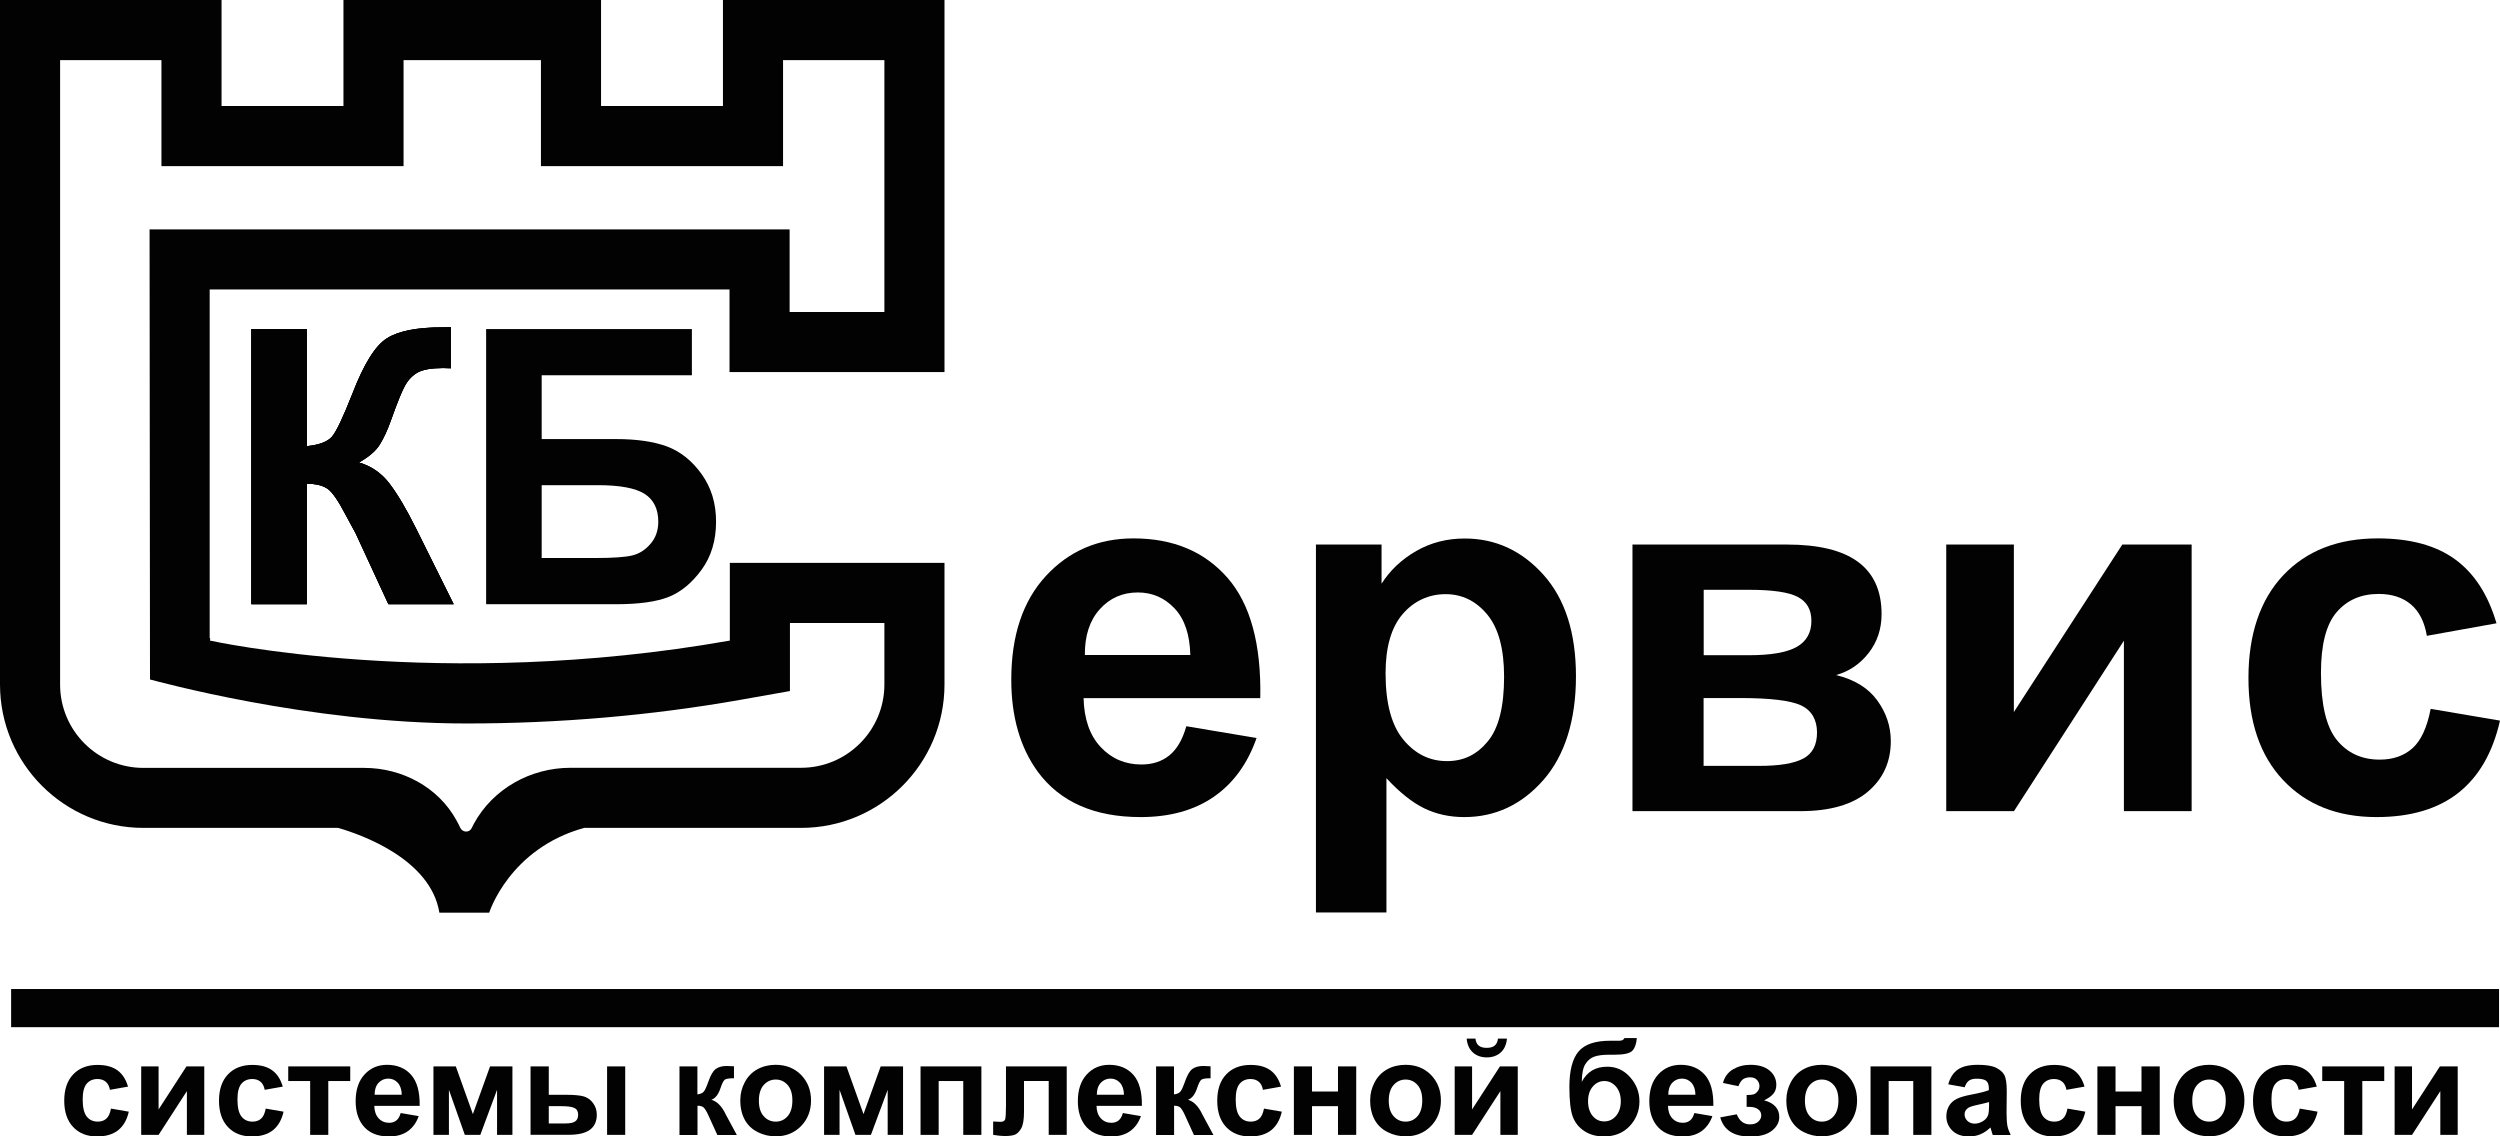 <?xml version="1.0" encoding="UTF-8"?> <svg xmlns="http://www.w3.org/2000/svg" id="_Слой_2" data-name="Слой 2" viewBox="0 0 235.84 107.21"><defs><style> .cls-1 { fill: #020203; } </style></defs><g id="_Слой_1-2" data-name="Слой 1"><g><path class="cls-1" d="m111.91,68.51l6.63,1.11c-.85,2.43-2.2,4.28-4.04,5.55-1.84,1.27-4.14,1.91-6.9,1.91-4.37,0-7.61-1.43-9.71-4.29-1.66-2.29-2.49-5.18-2.49-8.67,0-4.17,1.09-7.43,3.27-9.79s4.93-3.54,8.26-3.54c3.74,0,6.69,1.24,8.86,3.71,2.16,2.47,3.2,6.26,3.1,11.36h-16.67c.05,1.97.58,3.51,1.61,4.61s2.31,1.65,3.84,1.65c1.04,0,1.92-.28,2.63-.85s1.25-1.48,1.61-2.75Zm.38-6.73c-.05-1.93-.54-3.39-1.49-4.39s-2.1-1.5-3.46-1.5c-1.45,0-2.65.53-3.6,1.59s-1.41,2.49-1.4,4.31h9.95Z"></path><path class="cls-1" d="m124.13,51.37h6.2v3.69c.81-1.26,1.89-2.29,3.27-3.08,1.37-.79,2.9-1.18,4.57-1.18,2.92,0,5.4,1.15,7.44,3.43s3.06,5.48,3.06,9.57-1.03,7.46-3.08,9.79-4.54,3.49-7.46,3.49c-1.39,0-2.65-.28-3.78-.83s-2.32-1.5-3.56-2.84v12.67h-6.65v-34.72Zm6.58,12.15c0,2.83.56,4.91,1.68,6.26,1.12,1.35,2.49,2.02,4.1,2.02s2.83-.62,3.86-1.86c1.03-1.24,1.54-3.27,1.54-6.1,0-2.64-.53-4.59-1.59-5.87-1.06-1.28-2.37-1.92-3.93-1.92s-2.98.63-4.05,1.88c-1.07,1.25-1.61,3.11-1.61,5.58Z"></path><path class="cls-1" d="m154.01,51.37h14.56c2.98,0,5.22.54,6.7,1.63,1.48,1.09,2.23,2.73,2.23,4.93,0,1.41-.41,2.63-1.22,3.67s-1.84,1.74-3.07,2.08c1.74.43,3.03,1.22,3.88,2.39.85,1.17,1.28,2.45,1.28,3.84,0,1.96-.72,3.55-2.16,4.77-1.44,1.22-3.56,1.84-6.37,1.84h-15.84v-25.15Zm6.7,10.44h4.29c2.07,0,3.56-.26,4.49-.78.92-.52,1.39-1.34,1.39-2.46,0-1.06-.43-1.81-1.29-2.26-.86-.45-2.39-.67-4.58-.67h-4.29v6.18Zm0,10.44h5.26c1.89,0,3.28-.23,4.14-.69.87-.46,1.3-1.28,1.3-2.46s-.5-2.08-1.49-2.55-2.93-.7-5.8-.7h-3.41v6.39Z"></path><path class="cls-1" d="m183.59,51.37h6.39v15.8l10.23-15.8h6.54v25.15h-6.39v-16.08l-10.37,16.08h-6.39v-25.15Z"></path><path class="cls-1" d="m235.5,58.8l-6.56,1.18c-.22-1.31-.72-2.3-1.5-2.96-.78-.66-1.8-.99-3.04-.99-1.66,0-2.98.57-3.97,1.72s-1.48,3.06-1.48,5.74c0,2.98.5,5.09,1.5,6.32,1,1.23,2.35,1.85,4.04,1.85,1.26,0,2.3-.36,3.1-1.08.8-.72,1.37-1.95,1.71-3.71l6.54,1.11c-.68,3-1.98,5.27-3.91,6.8-1.93,1.53-4.51,2.3-7.74,2.3-3.68,0-6.61-1.16-8.8-3.48-2.19-2.32-3.28-5.53-3.28-9.64s1.1-7.38,3.29-9.7c2.19-2.31,5.16-3.47,8.9-3.47,3.06,0,5.5.66,7.31,1.98s3.11,3.33,3.9,6.03Z"></path></g><g><path class="cls-1" d="m39.26,49.88c-.91-1.83-1.75-3.25-2.51-4.25-.76-1-1.73-1.67-2.89-2,.94-.53,1.6-1.1,1.97-1.7s.72-1.35,1.04-2.25c.6-1.69,1.05-2.8,1.36-3.35.31-.54.71-.94,1.2-1.21.5-.26,1.28-.4,2.36-.4l.74.02v-3.88c-.39.02-.64.02-.76.02-2.42,0-4.17.34-5.26,1.03-1.1.68-2.19,2.43-3.27,5.24-.87,2.21-1.5,3.55-1.92,4.04-.41.48-1.2.78-2.37.9v-11.05h-5.24v25.96h5.24v-11.37c.89.01,1.54.18,1.98.5.43.31.98,1.11,1.65,2.39.38.72.6,1.12.66,1.22.15.27.25.45.3.55l3.1,6.71h6.16l-3.54-7.12Z"></path><path class="cls-1" d="m66.2,44.74c-.91-1.27-2-2.14-3.27-2.62-1.28-.47-2.88-.7-4.82-.7h-7.01v-6.02h14.17v-4.36h-19.41v25.96h12.25c2.15,0,3.81-.23,4.97-.69,1.16-.46,2.2-1.32,3.11-2.57.91-1.25,1.36-2.76,1.36-4.52s-.45-3.2-1.35-4.48Zm-4.84,6.57c-.49.57-1.06.93-1.72,1.09-.67.16-1.81.24-3.44.24h-5.1v-6.87h5.33c2.07,0,3.53.28,4.38.82.86.55,1.29,1.43,1.29,2.63,0,.83-.25,1.53-.74,2.09Z"></path></g><g><path class="cls-1" d="m12.06,102.51l-1.69.3c-.06-.34-.19-.59-.39-.76-.2-.17-.46-.26-.78-.26-.43,0-.77.15-1.02.44s-.38.79-.38,1.48c0,.77.13,1.31.39,1.63.26.32.6.47,1.04.47.32,0,.59-.09.8-.28.21-.18.35-.5.44-.95l1.68.29c-.17.77-.51,1.35-1,1.75-.5.39-1.16.59-1.99.59-.95,0-1.7-.3-2.26-.89-.56-.6-.84-1.42-.84-2.48s.28-1.9.85-2.49c.56-.59,1.33-.89,2.29-.89.79,0,1.41.17,1.88.51s.8.86,1,1.55Z"></path><path class="cls-1" d="m13.32,100.6h1.64v4.06l2.63-4.06h1.68v6.46h-1.64v-4.13l-2.67,4.13h-1.64v-6.46Z"></path><path class="cls-1" d="m26.66,102.51l-1.69.3c-.06-.34-.19-.59-.39-.76-.2-.17-.46-.26-.78-.26-.43,0-.77.15-1.02.44s-.38.79-.38,1.48c0,.77.13,1.31.39,1.63.26.32.6.47,1.04.47.32,0,.59-.09.8-.28.21-.18.35-.5.44-.95l1.68.29c-.17.77-.51,1.35-1,1.75-.5.39-1.16.59-1.99.59-.95,0-1.7-.3-2.26-.89-.56-.6-.84-1.42-.84-2.48s.28-1.9.85-2.49c.56-.59,1.33-.89,2.29-.89.79,0,1.41.17,1.88.51s.8.86,1,1.55Z"></path><path class="cls-1" d="m27.19,100.6h5.85v1.38h-2.07v5.08h-1.71v-5.08h-2.07v-1.38Z"></path><path class="cls-1" d="m37.8,105l1.7.29c-.22.62-.57,1.1-1.04,1.43-.47.33-1.06.49-1.77.49-1.12,0-1.96-.37-2.5-1.1-.43-.59-.64-1.33-.64-2.23,0-1.07.28-1.91.84-2.52s1.27-.91,2.12-.91c.96,0,1.72.32,2.28.95.56.64.82,1.61.8,2.92h-4.28c.01.51.15.9.41,1.18.26.28.59.42.99.42.27,0,.49-.07.68-.22s.32-.38.41-.71Zm.1-1.73c-.01-.49-.14-.87-.38-1.13-.24-.26-.54-.39-.89-.39-.37,0-.68.14-.93.41-.24.27-.36.64-.36,1.11h2.56Z"></path><path class="cls-1" d="m40.88,100.6h2.12l1.61,4.5,1.62-4.5h2.11v6.46h-1.45v-4.25l-1.58,4.25h-1.46l-1.5-4.25v4.25h-1.46v-6.46Z"></path><path class="cls-1" d="m50.06,100.6h1.71v2.68h1.72c.67,0,1.19.05,1.54.14.36.1.66.3.9.62.25.32.37.7.37,1.13,0,.62-.22,1.09-.65,1.41-.43.31-1.08.47-1.94.47h-3.66v-6.46Zm1.71,5.38h1.59c.41,0,.71-.06.9-.19.19-.13.28-.34.28-.63,0-.31-.12-.53-.36-.64-.24-.12-.67-.17-1.3-.17h-1.11v1.64Zm5.5-5.38h1.71v6.46h-1.71v-6.46Z"></path><path class="cls-1" d="m64.09,100.6h1.7v2.64c.28-.03.48-.12.6-.26.12-.14.26-.45.43-.93.22-.64.46-1.04.72-1.22.26-.18.6-.27,1.02-.27.13,0,.35.01.68.03v1.13c-.44,0-.73.04-.86.13-.13.09-.26.36-.41.8-.2.6-.48.96-.86,1.1.54.15,1,.62,1.37,1.41.02.04.04.08.07.13l.96,1.78h-1.84l-.85-1.87c-.17-.38-.33-.62-.45-.73-.13-.11-.32-.16-.57-.16v2.76h-1.7v-6.46Z"></path><path class="cls-1" d="m69.84,103.74c0-.57.14-1.12.42-1.65.28-.53.68-.94,1.19-1.22.51-.28,1.09-.42,1.72-.42.98,0,1.78.32,2.4.95.62.64.94,1.44.94,2.41s-.32,1.79-.95,2.43-1.43.96-2.38.96c-.59,0-1.16-.13-1.7-.4s-.95-.66-1.23-1.18c-.28-.52-.42-1.15-.42-1.89Zm1.75.09c0,.64.15,1.13.46,1.47.3.34.68.51,1.13.51s.82-.17,1.12-.51.45-.84.45-1.49-.15-1.12-.45-1.46-.68-.51-1.12-.51-.82.17-1.13.51c-.3.34-.46.83-.46,1.47Z"></path><path class="cls-1" d="m77.73,100.6h2.12l1.61,4.5,1.62-4.5h2.11v6.46h-1.45v-4.25l-1.58,4.25h-1.46l-1.5-4.25v4.25h-1.46v-6.46Z"></path><path class="cls-1" d="m86.84,100.6h5.74v6.46h-1.71v-5.08h-2.32v5.08h-1.71v-6.46Z"></path><path class="cls-1" d="m94.9,100.6h5.73v6.46h-1.7v-5.08h-2.33v2.9c0,.74-.09,1.26-.26,1.56-.17.3-.36.49-.57.59-.21.09-.54.14-1,.14-.27,0-.63-.04-1.08-.11v-1.26s.13,0,.29.01c.18.01.32.02.41.02.23,0,.37-.08.43-.23.05-.15.08-.58.08-1.27v-3.74Z"></path><path class="cls-1" d="m105.93,105l1.7.29c-.22.62-.57,1.1-1.04,1.43-.47.33-1.06.49-1.77.49-1.12,0-1.96-.37-2.5-1.1-.43-.59-.64-1.33-.64-2.23,0-1.07.28-1.91.84-2.52s1.27-.91,2.12-.91c.96,0,1.72.32,2.28.95.56.64.82,1.61.8,2.92h-4.28c.01.51.15.9.41,1.18.26.28.59.42.99.42.27,0,.49-.07.68-.22s.32-.38.41-.71Zm.1-1.73c-.01-.49-.14-.87-.38-1.13-.24-.26-.54-.39-.89-.39-.37,0-.68.14-.93.41-.24.27-.36.64-.36,1.11h2.56Z"></path><path class="cls-1" d="m109.05,100.6h1.7v2.64c.28-.03.48-.12.6-.26.12-.14.26-.45.43-.93.22-.64.46-1.04.72-1.22.26-.18.6-.27,1.02-.27.13,0,.35.01.68.03v1.13c-.44,0-.73.04-.86.13-.13.09-.26.36-.41.8-.2.6-.48.96-.86,1.1.54.15,1,.62,1.37,1.41.02.04.04.08.07.13l.96,1.78h-1.84l-.85-1.87c-.17-.38-.33-.62-.45-.73-.13-.11-.32-.16-.57-.16v2.76h-1.7v-6.46Z"></path><path class="cls-1" d="m120.83,102.51l-1.69.3c-.06-.34-.19-.59-.39-.76-.2-.17-.46-.26-.78-.26-.43,0-.77.15-1.02.44s-.38.79-.38,1.48c0,.77.13,1.31.39,1.63.26.32.6.47,1.04.47.32,0,.59-.09.8-.28.21-.18.35-.5.44-.95l1.68.29c-.17.77-.51,1.35-1,1.75-.5.39-1.16.59-1.99.59-.95,0-1.7-.3-2.26-.89-.56-.6-.84-1.42-.84-2.48s.28-1.9.85-2.49c.56-.59,1.33-.89,2.29-.89.79,0,1.41.17,1.88.51s.8.86,1,1.55Z"></path><path class="cls-1" d="m122.06,100.6h1.71v2.37h2.45v-2.37h1.72v6.46h-1.72v-2.71h-2.45v2.71h-1.71v-6.46Z"></path><path class="cls-1" d="m129.26,103.74c0-.57.14-1.12.42-1.65.28-.53.68-.94,1.19-1.22.51-.28,1.09-.42,1.72-.42.98,0,1.78.32,2.4.95.62.64.94,1.44.94,2.41s-.32,1.79-.95,2.43-1.43.96-2.38.96c-.59,0-1.16-.13-1.7-.4s-.95-.66-1.23-1.18c-.28-.52-.42-1.15-.42-1.89Zm1.75.09c0,.64.15,1.13.46,1.47.3.34.68.51,1.13.51s.82-.17,1.12-.51.45-.84.45-1.49-.15-1.12-.45-1.46-.68-.51-1.12-.51-.82.17-1.13.51c-.3.34-.46.83-.46,1.47Z"></path><path class="cls-1" d="m137.23,100.6h1.64v4.06l2.63-4.06h1.68v6.46h-1.64v-4.13l-2.67,4.13h-1.64v-6.46Zm4.1-2.62h.83c-.05.55-.24.99-.58,1.3-.34.31-.78.47-1.32.47s-.98-.16-1.32-.47c-.34-.31-.53-.75-.58-1.3h.83c.03.29.13.51.3.65.17.15.43.22.76.22s.59-.07.76-.22c.17-.15.28-.37.3-.65Z"></path><path class="cls-1" d="m153.25,97.93h1.16c-.04.52-.17.91-.4,1.17-.23.27-.81.4-1.73.4-.11,0-.22,0-.33,0h-.22c-.54,0-.99.06-1.33.18-.34.12-.62.35-.84.7-.22.34-.33.9-.34,1.67.25-.47.58-.83.98-1.07.4-.24.88-.35,1.43-.35.85,0,1.57.33,2.15.99.59.66.88,1.42.88,2.29s-.31,1.68-.93,2.33c-.62.65-1.43.97-2.43.97-.69,0-1.29-.16-1.81-.49-.52-.33-.89-.78-1.11-1.35-.22-.57-.33-1.51-.33-2.83,0-1.55.29-2.66.86-3.34s1.57-1.02,2.99-1.02h.86c.24,0,.4-.08.48-.24Zm-3.44,5.95c0,.59.15,1.05.44,1.4.29.34.65.51,1.08.51.46,0,.83-.18,1.13-.53.29-.36.44-.81.44-1.37s-.15-1.03-.45-1.38c-.3-.35-.67-.53-1.1-.53s-.79.17-1.09.52c-.3.34-.45.81-.45,1.39Z"></path><path class="cls-1" d="m159.84,105l1.7.29c-.22.62-.57,1.1-1.04,1.43-.47.33-1.06.49-1.77.49-1.12,0-1.96-.37-2.5-1.1-.43-.59-.64-1.33-.64-2.23,0-1.07.28-1.91.84-2.52s1.27-.91,2.12-.91c.96,0,1.72.32,2.28.95.56.64.82,1.61.8,2.92h-4.28c.01.51.15.9.41,1.18.26.28.59.42.99.42.27,0,.49-.07.68-.22s.32-.38.41-.71Zm.1-1.73c-.01-.49-.14-.87-.38-1.13-.24-.26-.54-.39-.89-.39-.37,0-.68.14-.93.41-.24.27-.36.64-.36,1.11h2.56Z"></path><path class="cls-1" d="m164.77,104.41v-1.11c.3,0,.51-.02.65-.06.13-.04.26-.13.38-.28.12-.15.18-.32.18-.51,0-.2-.07-.39-.22-.56s-.37-.26-.67-.26c-.23,0-.43.05-.61.15s-.34.33-.49.69l-1.45-.31c.15-.57.46-.99.94-1.28.48-.28,1.02-.43,1.64-.43.78,0,1.38.18,1.81.54.43.36.64.81.64,1.35,0,.34-.09.62-.28.84-.18.22-.48.43-.87.62.48.13.84.33,1.07.59.24.26.36.59.36.99,0,.5-.24.94-.71,1.3-.47.36-1.15.54-2.03.54-1.54,0-2.49-.6-2.83-1.81l1.56-.29c.25.63.67.95,1.25.95.32,0,.58-.08.77-.25.19-.17.29-.37.29-.59,0-.25-.1-.45-.3-.59-.2-.14-.46-.22-.79-.22h-.29Z"></path><path class="cls-1" d="m168.52,103.74c0-.57.14-1.12.42-1.65.28-.53.68-.94,1.19-1.22.51-.28,1.09-.42,1.72-.42.98,0,1.78.32,2.4.95.62.64.94,1.44.94,2.41s-.32,1.79-.95,2.43-1.43.96-2.38.96c-.59,0-1.16-.13-1.7-.4s-.95-.66-1.23-1.18c-.28-.52-.42-1.15-.42-1.89Zm1.75.09c0,.64.15,1.13.46,1.47.3.34.68.51,1.13.51s.82-.17,1.12-.51.45-.84.45-1.49-.15-1.12-.45-1.46-.68-.51-1.12-.51-.82.17-1.13.51c-.3.34-.46.83-.46,1.47Z"></path><path class="cls-1" d="m176.46,100.6h5.74v6.46h-1.71v-5.08h-2.32v5.08h-1.71v-6.46Z"></path><path class="cls-1" d="m185.34,102.57l-1.55-.28c.17-.62.47-1.09.9-1.39.43-.3,1.06-.45,1.9-.45.76,0,1.33.09,1.7.27.37.18.64.41.79.69.15.28.23.79.23,1.53l-.02,2c0,.57.03.99.08,1.26.05.27.16.56.31.87h-1.69c-.04-.11-.1-.28-.16-.51-.03-.1-.05-.17-.06-.2-.29.28-.6.5-.94.64-.33.14-.69.21-1.07.21-.67,0-1.19-.18-1.57-.54-.38-.36-.58-.82-.58-1.37,0-.37.09-.69.26-.98.17-.29.42-.51.73-.66.31-.15.77-.29,1.36-.4.8-.15,1.35-.29,1.66-.42v-.17c0-.33-.08-.56-.24-.7-.16-.14-.47-.21-.92-.21-.3,0-.54.06-.71.18-.17.12-.31.33-.41.63Zm2.29,1.39c-.22.07-.57.16-1.04.26-.47.1-.79.2-.93.3-.22.16-.33.36-.33.6s.09.45.27.62c.18.17.41.26.68.26.31,0,.6-.1.88-.3.21-.15.34-.34.41-.57.04-.15.07-.42.07-.83v-.34Z"></path><path class="cls-1" d="m196.63,102.51l-1.69.3c-.06-.34-.19-.59-.39-.76-.2-.17-.46-.26-.78-.26-.43,0-.77.15-1.02.44s-.38.79-.38,1.48c0,.77.13,1.31.39,1.63.26.32.6.47,1.04.47.32,0,.59-.09.8-.28.21-.18.35-.5.44-.95l1.68.29c-.17.77-.51,1.35-1,1.75-.5.39-1.16.59-1.99.59-.95,0-1.7-.3-2.26-.89-.56-.6-.84-1.42-.84-2.48s.28-1.9.85-2.49c.56-.59,1.33-.89,2.29-.89.79,0,1.41.17,1.88.51s.8.86,1,1.55Z"></path><path class="cls-1" d="m197.86,100.6h1.71v2.37h2.45v-2.37h1.72v6.46h-1.72v-2.71h-2.45v2.71h-1.71v-6.46Z"></path><path class="cls-1" d="m205.06,103.74c0-.57.14-1.12.42-1.65.28-.53.68-.94,1.19-1.22.51-.28,1.09-.42,1.72-.42.98,0,1.78.32,2.4.95.62.64.94,1.44.94,2.41s-.32,1.79-.95,2.43-1.43.96-2.38.96c-.59,0-1.16-.13-1.7-.4s-.95-.66-1.23-1.18c-.28-.52-.42-1.15-.42-1.89Zm1.75.09c0,.64.15,1.13.46,1.47.3.34.68.51,1.13.51s.82-.17,1.12-.51.45-.84.45-1.49-.15-1.12-.45-1.46-.68-.51-1.12-.51-.82.17-1.13.51c-.3.34-.46.83-.46,1.47Z"></path><path class="cls-1" d="m218.54,102.51l-1.69.3c-.06-.34-.19-.59-.39-.76-.2-.17-.46-.26-.78-.26-.43,0-.77.15-1.02.44s-.38.79-.38,1.48c0,.77.13,1.31.39,1.63.26.32.6.47,1.04.47.32,0,.59-.09.8-.28.21-.18.35-.5.44-.95l1.68.29c-.17.77-.51,1.35-1,1.75-.5.39-1.16.59-1.99.59-.95,0-1.7-.3-2.26-.89-.56-.6-.84-1.42-.84-2.48s.28-1.9.85-2.49c.56-.59,1.33-.89,2.29-.89.79,0,1.41.17,1.88.51s.8.86,1,1.55Z"></path><path class="cls-1" d="m219.07,100.6h5.85v1.38h-2.07v5.08h-1.71v-5.08h-2.07v-1.38Z"></path><path class="cls-1" d="m225.9,100.6h1.64v4.06l2.63-4.06h1.68v6.46h-1.64v-4.13l-2.67,4.13h-1.64v-6.46Z"></path></g><path class="cls-1" d="m28.95,31.04v11.05c1.17-.12,1.96-.42,2.37-.9.42-.49,1.05-1.83,1.92-4.04,1.08-2.81,2.17-4.56,3.27-5.24,1.09-.69,2.84-1.03,5.26-1.03.12,0,.37,0,.76-.02v3.88l-.74-.02c-1.08,0-1.86.14-2.36.4-.49.27-.89.67-1.2,1.21-.31.55-.76,1.66-1.36,3.35-.32.9-.67,1.65-1.04,2.25s-1.03,1.17-1.97,1.7c1.16.33,2.13,1,2.89,2,.76,1,1.6,2.42,2.51,4.25l3.54,7.12h-6.16l-3.1-6.71c-.05-.1-.15-.28-.3-.55-.06-.1-.28-.5-.66-1.22-.67-1.28-1.22-2.08-1.65-2.39-.44-.32-1.09-.49-1.98-.5v11.37h-5.24v-25.96h5.24Z"></path><path class="cls-1" d="m39.26,49.88l3.54,7.12h-6.16l-3.1-6.71c-.05-.1-.15-.28-.3-.55-.06-.1-.28-.5-.66-1.22-.67-1.28-1.22-2.08-1.65-2.39-.44-.32-1.09-.49-1.98-.5v11.37h-5.24v-25.96h5.24v11.05c1.17-.12,1.96-.42,2.37-.9.42-.49,1.05-1.83,1.92-4.04,1.08-2.81,2.17-4.56,3.27-5.24,1.09-.69,2.84-1.03,5.26-1.03.12,0,.37,0,.76-.02v3.88l-.74-.02c-1.08,0-1.86.14-2.36.4-.49.27-.89.67-1.2,1.21-.31.55-.76,1.66-1.36,3.35-.32.9-.67,1.65-1.04,2.25s-1.03,1.17-1.97,1.7c1.16.33,2.13,1,2.89,2,.76,1,1.6,2.42,2.51,4.25Z"></path><path class="cls-1" d="m89.1,35.1V0h-20.9v10h-11.5V0h-24.3v10h-11.5V0H0v64.57c0,7.47,6.06,13.53,13.53,13.53h18.37c2.21.64,8.73,2.95,9.55,8h4.7s1.89-6.05,8.96-8h20.46c7.47,0,13.53-6.06,13.53-13.53v-11.47h-20.25v7.33c-27.33,4.83-49.04,0-49.04,0l.02-.24h-.05V27.31h49.04v7.79h20.28ZM14.11,21.64l.04,42.46c.42.09,14.86,4.15,29.84,4.15,8.77,0,17.46-.75,25.85-2.23l4.68-.83v-6.42h8.91v5.8c0,4.34-3.52,7.86-7.86,7.86h-21.75c-3.77,0-7.33,1.98-9.13,5.3-.07.14-.14.27-.2.4-.22.45-.86.41-1.07-.04-.11-.23-.22-.46-.34-.67-1.71-3.15-5.14-4.98-8.72-4.98H13.53c-4.34,0-7.86-3.52-7.86-7.86V5.67h9.56v10h22.84V5.67h12.96v10h22.84V5.67h9.56v23.76h-8.94v-7.79H14.11Z"></path><rect class="cls-1" x="1.05" y="93.3" width="234.7" height="3.6"></rect></g></svg> 